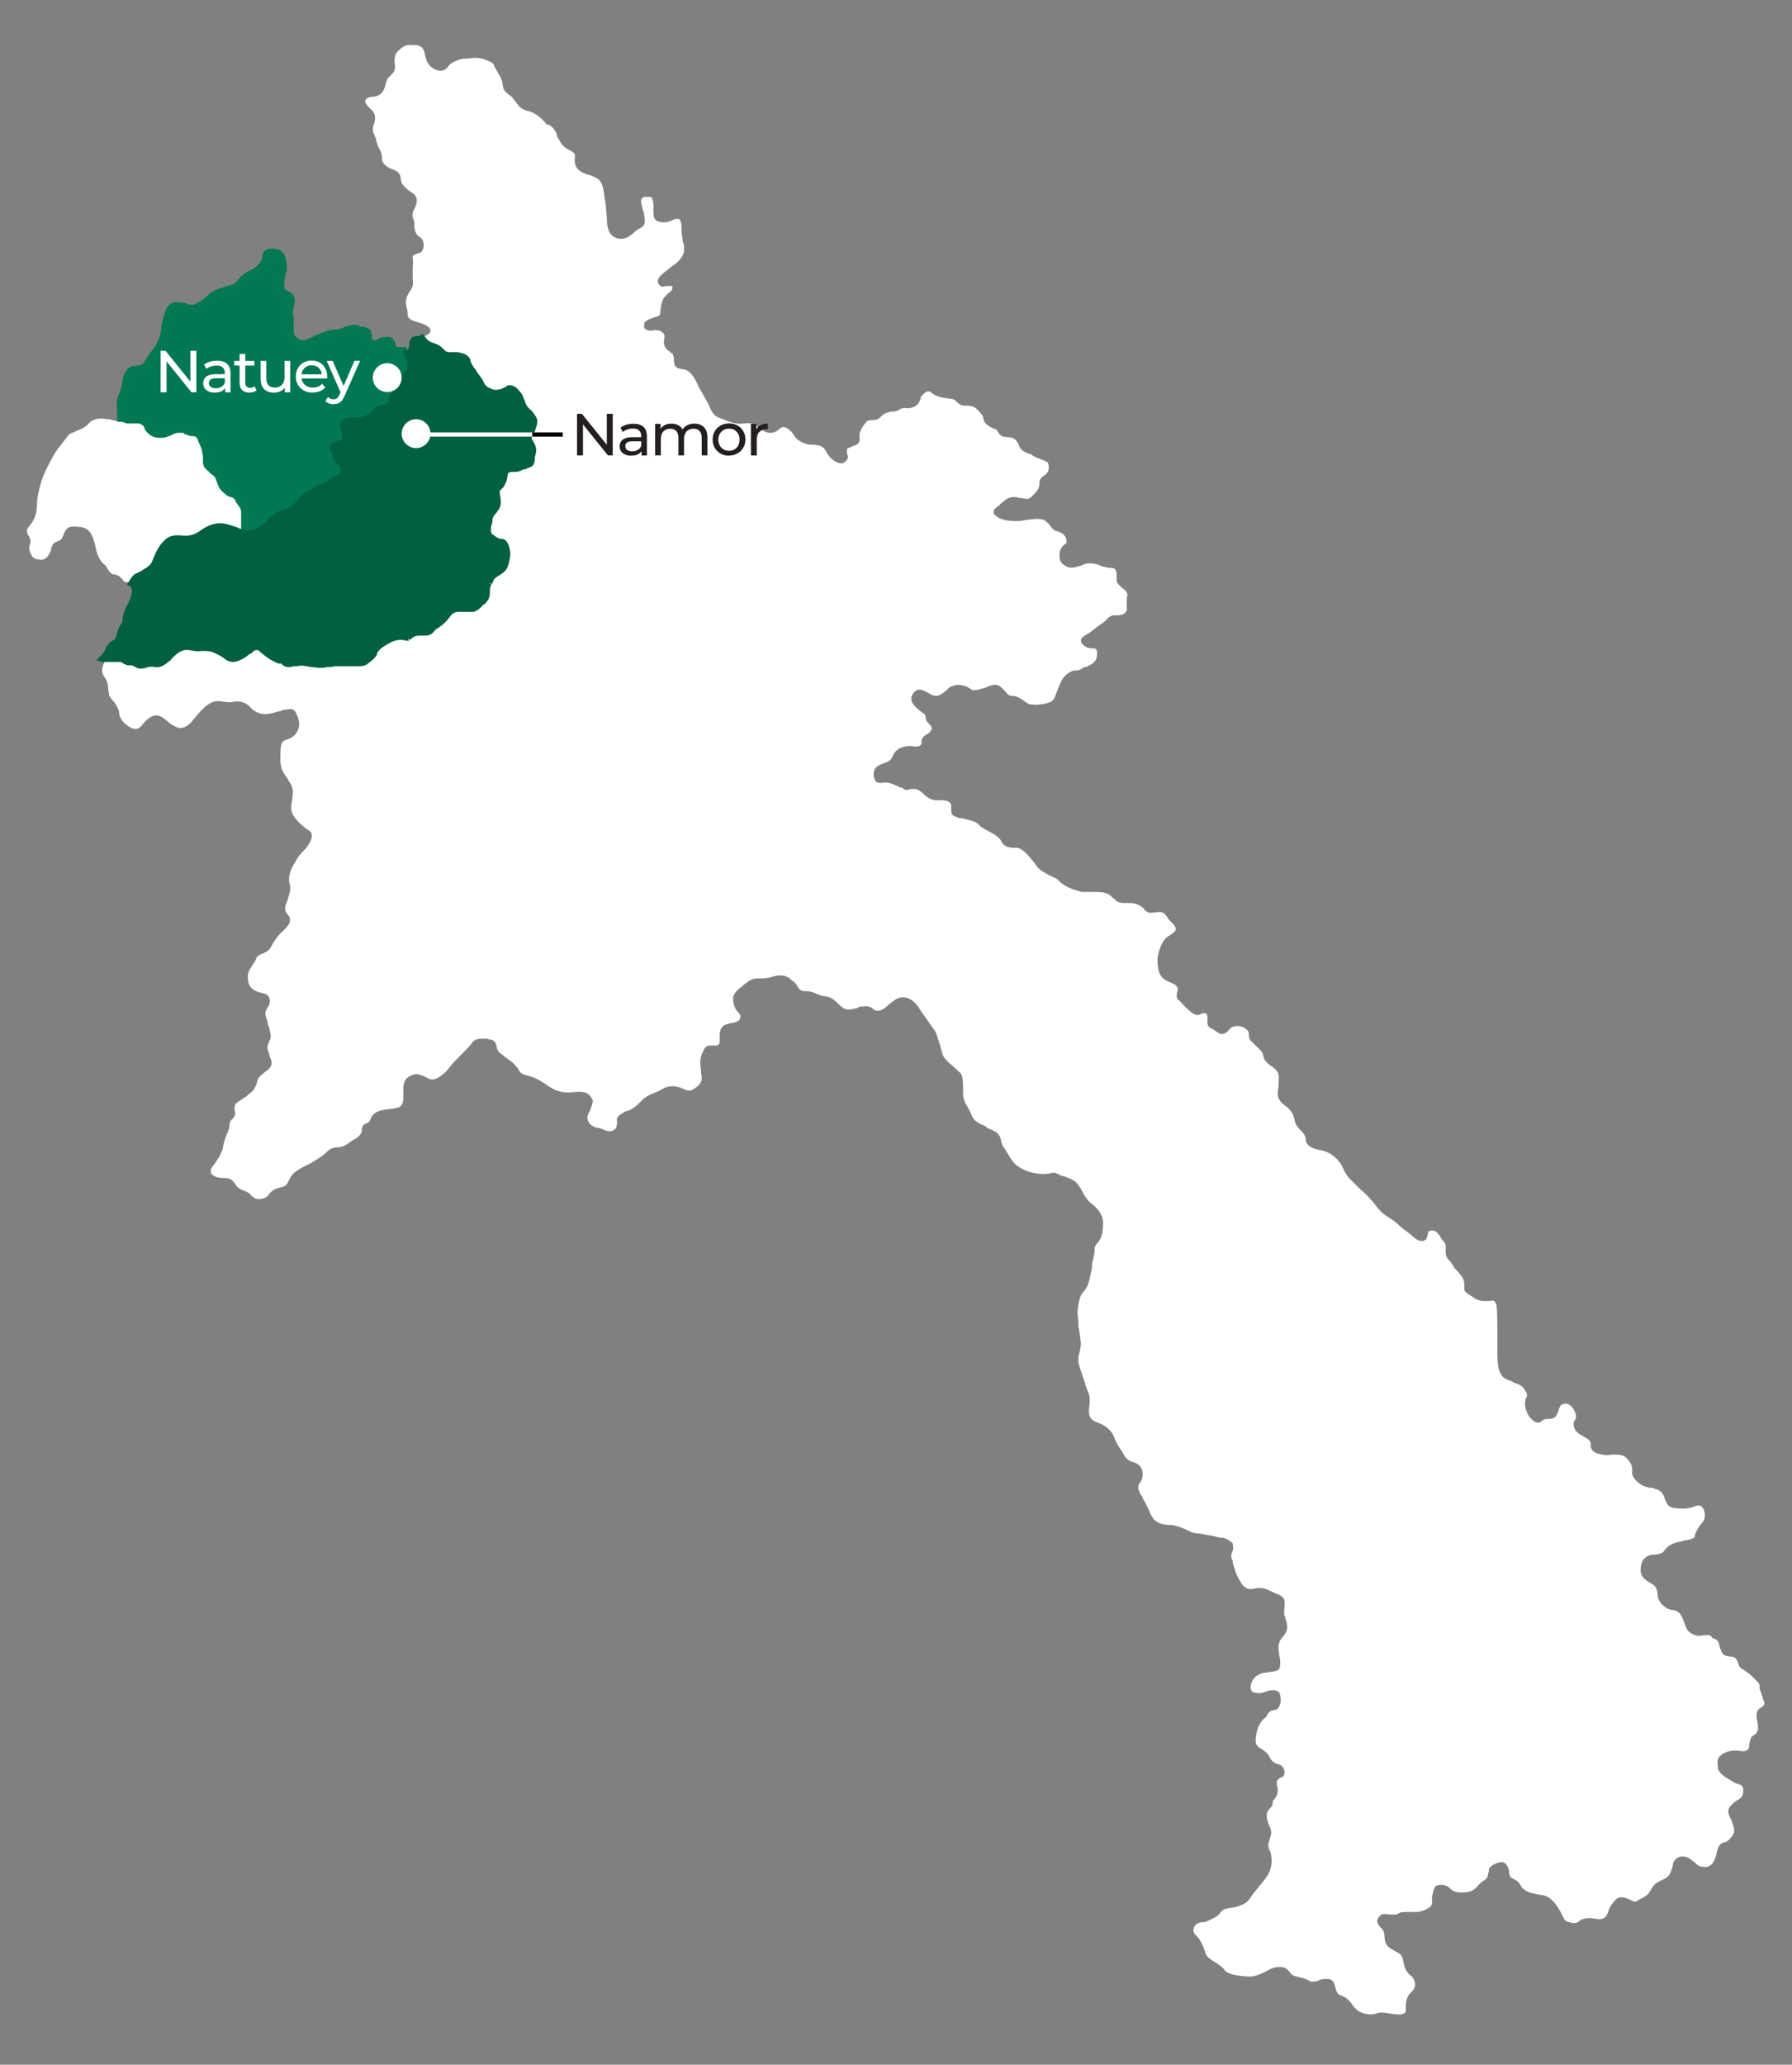 <?xml version="1.0" encoding="UTF-8"?><svg id="Layer_1" xmlns="http://www.w3.org/2000/svg" viewBox="0 0 211.3 243.3"><rect x="0" y="0" width="211.3" height="243.3" fill="#808080" stroke="none"/><path d="M208.06,200.7c0,.2-.2.4-.4.5-.3.2-.7.5-.5,1.4.3,1.2.1,1.6-.4,1.9-.4.2-.4.7-.5,1,0,.2,0,.4-.1.6-.3.3-.6.3-1.2.2-.7-.1-1.3.1-1.7.3s-.9.6-.7,1.5v.3c.2.6.7.9,1.2,1.2.2.1.3.2.5.3.2.2.4.2.6.3.4.1.7.2.7.8,0,.7-.3.9-.8,1.2-.2.1-.3.2-.5.4-.7.6-.5,1.1-.2,1.7,0,.1.2.3.2.5.3.8.4,1.2-.3,1.9-.3.3-.5.4-.7.4-.3.1-.6.3-.8,1-.2,1.3-.7,1.9-1.4,1.9s-.9-.2-1.3-.6c-.1,0-.2-.2-.4-.3-.4-.3-.8-.4-1.3-.3-.4.1-.7.5-.8.8v.2c-.2.6-.3,1.3-1,1.6h0c-.8.4-1.2.5-1.6,1.3-.3.6-.7.8-1.3,1.1,0,0-.2.1-.3.2-.3.2-.6,0-1-.2-.5-.2-1-.4-1.5,0h0q-.7.7-.9,1.4c-.2.7-.6,1.1-1.5.9-1.1-.2-1.7,0-2.1.4-.2.1-.6.2-1,0-.3,0-.6-.2-.8-.7-.7-1.5-1.5-2.4-2.5-2.5-1.3-.2-2.1-.4-2.5-1.2-.2-.4-.6-.6-.8-.7-.3-.1-.4-.2-.5-.6,0-.5-.2-1.1-.6-1.3-.2-.1-.4-.1-.7,0-.4.1-.8.3-1,.6l-.1.2c0,.1,0,.3-.1.5,0,.4-.2.6-.5.8-.2.1-.4.3-.6.5h0c-.6.7-.9.9-2.1.9-.7,0-1-.2-1.3-.5-.2-.2-.4-.3-.8-.4-.3,0-.6,0-.8.1-.3.2-.4.8-.5,1.3v.5c0,.5,0,.6-.7,1q-.7.3-1.1.3h-.7c-1,0-1.2,0-1.5.2,0,0-.1,0-.2.1h-.7c-.4,0-.9-.2-1.2.1-.6.6-.4,1,.2,1.6.2.2.3.6.3.9,0,.5.1,1,.7,1.4.3.2.5.3.7.4.5.3.7.4.8,1.1.2,1,.4,1.3,1,1.8.3.3.4.7.4,1s-.2.6-.4.8c-.6.5-.7,1.2-.7,1.7v.5c0,.4-.4.6-1.7.4-1.1-.2-1.4-.2-1.9,0s-1.8,0-2.3-.6l-.2-.2c-.4-.6-.8-1.1-1.6-1.4-.4-.1-.5-.5-.6-.9s-.2-.9-.8-1h-.3c-.3,0-.6,0-.9.2-.4.1-.8.2-1.1,0s-.7-.3-1.1-.4c-.5-.1-.9-.2-1.1-.5-.2-.3-.5-.6-.9-.7-.3,0-.9-.1-1.6.3-1.1.6-1.9.9-2.6.8-1.9-.1-2.5-.5-2.7-.8s-.7-.6-1.1-.9c-.5-.3-1-.6-1.1-1-.2-.7-.6-1.7-1.2-2.2-.2-.2-.3-.5-.2-.7,0-.4.4-.7.9-.8h.4c.9-.4,1.5-.6,1.9-1.2.3-.4.7-.4,1.2-.5.3,0,.6-.1.9-.2.9-.3,1.1-.6,1.4-1,0,0,.1-.2.2-.3h0c.5-.7,1.7-2,1.9-2.5.3-.5.5-1.4.3-2.3,0-.2-.1-.4-.2-.5-.1-.4-.2-.6,0-1v-.2c.2-.5.4-.9,0-1.7s-.4-1.6,0-1.9c.3-.3.4-.5.4-.7s0-.3.2-.5c.4-.4.5-1,.3-1.7,0-.1-.2-.6.6-.9.2,0,.3-.3.3-.6,0-.4-.3-.8-.7-.9-.7-.2-.9-.5-1.2-1.1-.2-.3-.5-.5-.8-.7-.4-.2-.7-.5-.7-.9,0-.8.2-1.9.9-2.6.3-.2.4-.4.5-.6.2-.3.3-.4.8-.5.3,0,.5-.2.6-.5.3-.5.1-1.3,0-1.5,0-.1-.2-.2-.4-.3-.4-.1-.9,0-1.4.2-.4.2-1,.1-1.3,0-.2-.1-.3-.3-.3-.6s.2-1.4,1.6-1.7c.2,0,.5,0,.7-.1.2,0,.5,0,.6-.1.1,0,.2,0,.3-.1.2-.1.3-.4.3-.8,0-.2,0-.5-.1-.8-.1-.8-.3-1.5.3-2.2.8-.9.7-1.4.4-2.3,0,0,0-.2-.1-.3-.1-.4,0-.7,0-1.1,0-.5.2-1-.7-1.4-.3-.1-.5-.2-.7-.3-.8-.4-1.3-.6-2.2-.4-.8.2-1.3-.2-1.7-1-.4-.6-.6-1.4-.8-2v-.3c-.3-.5-.2-.7,0-1.2h0c.1-.3,0-.6,0-.8h0s0-.1-.2-.2c-.2-.2-.6-.4-.9-.5h-.4c-.7-.2-1.3-.3-2.5-.5-.7,0-1.2-.3-1.6-.5-.5-.2-.9-.4-1.6-.5-1.4,0-2.1-.4-2.5-1.3-.2-.6-.4-.8-.5-1.1-.1-.2-.2-.4-.4-.7,0-.1-.1-.3-.2-.4-.3-.5-.5-1-.2-1.4.5-.6.5-1.6,0-2.1-.2-.2-.4-.3-.7-.4-.4-.1-.8-.3-1.1-.8-.2-.3-.3-.6-.5-.8-.3-.5-.6-1-.7-1.4-.3-.7-.9-1.3-2-1.7-.9-.3-1.1-.9-.9-2,.1-.8,0-1.3-.3-1.9,0-.2-.2-.4-.2-.6s-.2-.6-.3-.9c-.2-.7-.6-1.6-.5-2.1,0-.2,0-.4.1-.6.1-.5.3-1.2.1-1.8,0-.2,0-.5-.1-.7,0-.2,0-.4-.1-.6v-.3h0c0-.5-.1-1-.1-1.4v-.3c.1-.7.2-1.7.7-2.2.6-.6.7-1.4,1-2.8v-.5c.2-.6.2-1,.3-1.3,0-.6,0-.8.4-1.2.6-.7.6-1.7.6-2.4,0-.8-.6-1.6-1.4-2.2-.4-.3-.8-.9-1.1-1.5-.2-.4-.5-.8-.7-1-.3-.3-.9-.5-1.4-.7-.3,0-.6-.2-.8-.3-.4-.2-.6-.1-1,0-.3,0-.6.1-1.2,0-1.2-.1-2.1-.6-2.6-1-.4-.3-.7-.8-1-1.3-.2-.3-.3-.5-.5-.8-.2-.2-.2-.4-.3-.7-.1-.5-.2-1-1.2-1.4-.3-.1-.5-.2-.7-.4-.9-.4-1.3-.6-1.6-1.3-.1-.3-.3-.7-.5-1-.3-.5-.5-1-.5-1.4v-.5c0-.7,0-1.5-.2-1.9-.1-.2-.4-.4-.7-.7s-.6-.5-.9-.8l-.2-.2h0c-.2-.2-.3-.4-.4-.6-.1-.3-.2-.7-.3-1.1-.2-.5-.3-1.1-.6-1.7-.5-.7-1.2-1.7-1.7-2.4l-.3-.5c-.6-.8-1.6-1.5-2.7-.8-.4.3-.7.5-.9.7-.3.3-.6.5-1,.6-.3,0-.5,0-.7-.2s-.6-.4-1.1-.3c-.3,0-.6,0-.8.2-.6.1-1.1.3-1.6,0-.3-.2-.5-.4-.7-.6-.4-.4-.8-.7-1.4-.8-.5,0-.8-.2-1.1-.3-.4-.2-.7-.3-1.3-.3h0c-.6,0-.8-.3-1-.7-.1-.2-.3-.4-.5-.5,0,0-.2-.1-.2-.2-.4-.3-.9-.7-2.2-.3-.6.2-1.1.2-1.5.2-.5,0-.9,0-1.4.4l-.4.3c-.6.5-1,.8-1.2,1.2-.3.5,0,1.7.5,2.1.2.2.3.4.2.7,0,.2-.3.4-.7.5-1.1.2-1.6.3-1.7,1.4v.5c0,.6,0,.7-.4.8h-.8s-.2,0-.3.1c-.1,0-.3.2-.4.5-.5.8-.4,1.6-.3,2.3v.3c.1.6.2,1-.3,1.5-.7.6-1,.8-1.8.4-.9-.4-1.7-.4-2.4,0-.2.1-.5.3-.8.4-.5.2-1.1.4-1.6.9l-.2.2c-.5.5-.7.7-1.5,1.1h-.2c-.8.5-1.2.6-1.1,1.3,0,.6-.1.9-.7,1.1-.3,0-.5,0-.7-.1s-.4-.2-.8-.3c-.4,0-.9-.3-1.1-.6-.1-.1-.2-.4-.2-.6s.1-.5.3-.8c.2-.6.5-1.2.2-1.5h0c-.3-.5-.7-.9-2.2-.7s-2.5-.4-3.3-1c-.9-.6-1.4-.8-2.2-1-.7-.2-.7-.3-1-.8,0,0-.1-.2-.2-.2-.2-.4-.7-.7-1.1-1-.3-.2-.6-.5-.9-.7-.2-.2-.3-.5-.3-.7-.1-.4-.2-.7-.7-.8-.1,0-.3,0-.4-.1h-.5c-.5,0-1,0-1.3.5-.3.4-.8.9-1.3,1.4s-1,1-1.3,1.4c-.5.7-1.4,1.5-2.1,1.5h0c-.2,0-.5-.1-.8-.3-.5-.2-1-.5-1.6-.2-.8.3-.9.8-1,1.3v1.1c0,.6,0,1.2-.6,1.4-.4.1-.8.2-1.2.2-.7.1-1.3.2-1.7.6-.2.2-.3.4-.4.6,0,.2-.2.4-.5.5-.4.1-.4.4-.5.6h0v.2c0,.3-.2.6-.6.9-.3.2-.6.3-.8.5-.6.4-.9.6-1.5.6s-1,.3-1.4.7c-.2.2-.5.4-.8.6-.5.3-.9.6-1.4.8-.4.2-.8.4-1.2.7-.5.3-.7.7-.9,1.1-.2.4-.3.7-.9.8-.9.2-1.2.5-1.5.9,0,0-.1.2-.2.2-.2.2-.6.3-1,.3-.3,0-.6-.2-.8-.4-.2-.3-.6-.5-.9-.6s-.7-.3-.9-.6h0c-.5-.7-.6-.9-1.7-.9-.6,0-1.2-.3-1.3-.6,0-.2,0-.4.1-.6.7-.9,1.1-1.6,1.3-2.2.1-.7.3-1.4.6-2,.1-.3.2-.5.2-.7,0-.3,0-.6.4-.9.3-.3.3-.7.2-1,0-.3,0-.5.1-.7.3-.3.7-.5,1.1-.8.2-.1.3-.2.5-.4.6-.4.8-.8,1-1.6.1-.4.6-.7.9-1,.2-.1.4-.3.5-.4.4-.4.3-.9,0-1.5v-.2c-.3-.7-.3-.9,0-1.5.3-.5.1-1,0-1.5,0-.2-.2-.4-.2-.6v-.2c-.3-.7-.4-1.1,0-1.7.3-.4.3-.8.2-1.1-.1-.3-.4-.5-.9-.6-1-.2-1.5-.7-1.6-1.4-.1-.8,0-1.1.4-1.7.2-.3.4-.6.5-.8,0-.2.2-.4.3-.5,0,0,.2-.1.4-.2.3-.1.8-.3,1.1-.8,0-.1.2-.3.2-.4.3-.5.6-.9.9-1.2h0c.5-.5,1.3-1.1,1.1-1.8,0-.2-.2-.4-.3-.5-.2-.3-.3-.5-.2-.9,0-.2.1-.4.2-.6.2-.7.5-1.4.3-2-.2-.7,0-1.5.4-2.2.1-.2.2-.3.3-.5.2-.4.4-.7.8-1.1.4-.4,1.1-1.2,1.1-1.9,0-.2,0-.4-.3-.6,0,0-.2-.2-.3-.2-.5-.4-1.1-.9-1.5-1.5s-.4-1.2-.2-1.9v-.3c.2-1,0-1.4-.5-2.1,0-.2-.2-.3-.3-.5-.3-.4-.5-.8-.6-1.6,0-1.1,0-2,.2-2.3.1-.2.4-.3.7-.4s.6-.3.8-.5c.4-.4.7-1.2.4-1.9,0-.1,0-.2-.1-.3-.2-.5-.3-1-1.2-.8-.4,0-.6.1-.8.2-.3,0-.6.2-1.3.3-1.2.2-1.9-.4-2.2-.7h0c-.3-.4-1-.9-2.1-.7-.5.1-.7,0-1,0s-.6-.2-1.3,0c-.9.3-1.6,1.2-2.2,1.9-.2.2-.3.4-.4.5-.7.7-1.3.9-2.1.4-.2-.1-.5-.3-.7-.5-.6-.5-1.1-.9-1.8-.6-.5.2-.7.5-1,.8-.2.2-.3.4-.6.6-.7.4-1.6-.5-1.9-.8-.2-.3-.3-.5-.4-.8,0-.2,0-.5-.2-.8-.2-.4-.4-.7-.6-.9-.2-.2-.3-.4-.4-.6,0-.2-.1-.5-.1-.7,0-.5-.1-1-.5-1.5-.4-.6-.2-1.4.3-2,0,0,.1-.2.2-.2h0c.3-.3.5-.7.7-1,.2-.4.3-.6.7-.8.5-.2.6-.6.7-1,0-.3.2-.6.4-.9.3-.5.3-.7.3-1.1,0-.3,0-.7.4-1.3.7-1.2.8-2,.5-2.5,0-.1-.2-.2-.3-.3h-1.2c-.2,0-.3,0-.5-.3-.2-.2-.4-.5-.9-.6-.5,0-.7-.4-.9-.7-.1-.2-.2-.4-.4-.5-.4-.4-.8-.9-1-2.1-.3-1.2-.6-2.2-1.8-2.3h0c-1.1-.1-1.6-.2-2,1-.2.5-.4.6-.7.7-.3.1-.6.3-.7.8s-.4,1-.7,1.2c-.3.2-.6.2-.9.1-.4,0-.7-.3-.8-.6-.2-.3-.3-.8-.1-1.2.1-.4,0-.7-.2-1s-.3-.6,0-1c.8-.9,1-1.7,1-2.7s.5-2.7.7-3.2,1.3-2.9,2-3.6c.3-.4.5-.7.7-.9.2-.3.3-.5.7-.7.2,0,.3-.1.5-.2.5-.2,1.1-.4,1.5-.9s1.2-.7,2.2-.5h.2c.8.2,1.5.4,1.8.1h0l.1-.2v-.7c0-.6-.1-1.1.1-1.7.3-.7.4-1.1.5-1.8h0c.1-.7.4-1.3,1.1-1.4.8,0,1.3-.3,1.8-1.3.2-.4.3-.5.5-.7.1-.1.3-.3.6-.9.4-.7.5-1.4.6-2,0-.3.1-.7.2-1.1.3-1.1.5-1.5,1.1-1.5.3,0,.6,0,.9.1.4.1.8.2,1.2.1.6-.1,1.6-.9,2.2-1.5.4-.4,1.4-.6,2.1-.8h0c.6-.2.8-.5,1.2-.9l.5-.5c.3-.3.6-.4.8-.5.3-.1.6-.3.9-.6.6-.7.8-1,.8-1.5,0,0,0-.2.2-.3.2-.1.7-.2,1.1,0,.6.3.7,1.3.6,1.9,0,.3-.1.5-.2.7,0,.3-.2.5-.1.8v.3c0,.3-.1.5.3.9.2.1.3.2.5.3.4.2.6.3.4.9-.2,1-.3,1.2-.1,1.7v.4c0,.1-.1.3,0,.7v.5c0,.4,0,.6.5,1.1.7.7,1,.7,2.2,0,1.1-.6,1.9-.9,2.8-.9h0c.4,0,.8-.1,1.1-.3.4-.2.7-.3,1.3-.1.3,0,.5.1.7.2.5,0,.6.1.6.6,0,.4.1.7.4.9.3.2.7.2,1.1,0,.4-.2.7-.2,1,0,.1,0,.3.2.3.4.1.7.5.8,1.4.7h.3c.6-.2.7-.9.7-1.3s.2-.4.6-.5h.2c.1,0,.3,0,.5-.2,0,0,.2,0,.2-.1.2-.1.3-.3.3-.4,0-.3-.2-.5-.6-.7-.4-.2-.8-.3-1.1-.4-.6-.2-.9-.3-1-.8,0-.3,0-.6-.1-.8-.1-.5-.2-.9.1-1.5.1-.2.2-.4.3-.5.3-.5.4-.7.3-1.5v-1.1c0-.4.1-.8,0-1.2v-.3c.1-.2.5-.3.8-.4.2,0,.4-.3.5-.7,0-.4,0-.9-.5-1.2-.5-.3-.6-.9-.6-1.4h0c0-.3,0-.5-.1-.6-.1-.3-.2-.6,0-1.1.4-.7.7-1.6-.2-2.1-.9-.6-1.3-1.1-1.3-1.6,0-.7-.5-1-1.1-1.2-.3-.1-1.2-.6-1.1-1.2,0-.4-.1-.8-.4-1.3-.1-.2-.2-.5-.3-.8v-.2c-.4-.9-.5-1-.3-1.7.3-.8.2-1.4-.3-1.8-.5-.5-.9-.9-.6-1.2.2-.2.5-.3.8-.3.4,0,.8-.2,1-.4.3-.3.4-.7.5-1,0-.2.1-.4.2-.6,0-.2.2-.3.4-.5.3-.3.6-.6.5-1.2-.1-.7,0-1.4.4-1.7.4-.4.9-.8,1.6-.7h.1c.7,0,1.2.1,1.4.9.2,1,.4,1.5,1.1,1.9.7.4,1.3.3,1.7-.3.3-.4.9-.7,1.8-.9h.4c.5,0,.9-.2,1.7,0,.2,0,.4.1.6.2.5.2.7.2.9.6,0,.2.3.5.4.8.3.4.5.9.6,1.3h0c0,.8.4,1.1.8,1.4.2.1.4.3.5.5.2.2.3.4.4.5.3.4.5.7,1.4.9,1,.3,1.6,1,1.9,1.3h0c.1.2.2.3.4.3.3.1.6.3,1,1.1v.2c.6,1.1.7,1.3,1.7,1.8.5.3.5.5.4.9,0,.3,0,.6.2,1,.4.6.9.7,1.4.9.2,0,.4.1.6.2.7.3,1.1.5,1.3,2.3.1.7.2,1.1.2,1.4,0,.5.1.8.1,1.3,0,1.1.3,1.8.8,2.1.6.3,1.3.5,2.4-.5.3-.3.5-.4.7-.5.5-.3.7-.5.5-1.5,0-.3-.1-.5-.2-.8-.2-.9-.3-1.2.2-1.4h.8c.2.2.3.6.3,1.2-.1,1.5.2,1.7,1.1,1.8.5,0,.8-.1,1-.2.1,0,.2-.1.4-.2h.5c.2.1.3.5.3.9,0,.6,0,.9.1,1.2,0,.2,0,.5.2,1v.4q.1.8-.9,1.7c-.3.2-.6.4-.8.6-.9.7-1.4,1.1-1.4,1.5,0,.2.1.4.3.6.2.1.4.1.7,0h.7s.1.2,0,.3c0,.2-.2.4-.4.5-.1.1-.3.3-.5.5-.4.5-.5,1.5-.5,1.9q0,.3-.4.4c-.1,0-.3.1-.6.2-.6.2-.8.4-.9.6v.5c.1.2.5.5,1.2.3.2,0,.7,0,1,.3.1.1.2.3.2.4h0c-.1.7-.2,1.1.3,1.6.1.1.3.2.4.3l.1.1s.2.1.2.2.1.2.1.4h0c0,.7,0,1.2,1,1.3.7,0,1.3.7,1.8,1.8.2.5.5.9.7,1.3.2.4.5.8.7,1.3.4,1,.7,1.2,1.6,1.5.9.4,1.6.6,2.5.5.7-.1,1.1,0,1.6.4,0,0,.1,0,.2.2,0,0,.1,0,.2.1.7.5,1.3.5,1.8.2.1,0,.2-.2.3-.2.3-.3.5-.4,1-.1.3.2.5.4.7.7s.4.6.8.8c.5.3.7.3,1.1.4h.5c.8.1,1.1.2,1.4.7.3.6.6.9,1,1.2.3.2.6.3.9.3.2,0,.4-.2.6-.4.2-.3.1-.6,0-.8,0-.3,0-.5.1-.6.2,0,.3-.1.5-.2.4-.1,1-.3.9-1-.2-.7.6-1.7.9-2,.1,0,.3-.1.5-.1.4,0,.8,0,1.2-.5.3-.3.7-.4,1.1-.5.3,0,.7,0,1.1-.3.4-.2.6-.1.8-.1s.5,0,.9-.2c.5-.3.6-.7.7-.9,0-.2,0-.3.1-.3h0c.4-.5.8-.8,1.2-.4.6.5,1.5.6,2.3.7.3,0,.5.2.7.4.1.1.3.2.4.3.2.1.4.1.7.1s.7,0,1.1.3c.1.1.2.2.3.3.4.4.5.5.6.9,0,.7,1.1,1.2,1.5,1.3,0,0,.2.1.2.3.2.3.4.6,1.1.6.9,0,1.2.5,1.4,1,.2.6.6.7,1.2,1h.2c.2.2.4.3.6.4.5.2.9.3,1.2.5.2,0,.3.3.3.6s0,.5-.2.7c0,.1-.2.2-.3.3-.3.2-.6.4-.6,1s-.3.9-.9,1.5c-.4.4-.6.3-1.1.2-.2,0-.4,0-.6-.1-1-.2-1.5.4-1.9.7,0,0-.2.2-.3.3-.3.2-.6.4-.6.7,0,.2,0,.3.2.4.6.7,2.1.7,2.5.7s.5,0,.9-.1c.8-.1,1.8-.3,2.4,0,.4.3.6.5.7.7.2.2.3.5.8.6.7.2,1.1.6,1.1,1.2,0,.2-.1.3-.3.4-.2.2-.4.4-.5.8-.1.9,0,1.3.7,1.7.5.3,1,.2,1.6,0,.2,0,.3-.1.5-.2.9-.3,1.7,0,2.1.2.2.1.5.1.8.2.6,0,.9,0,1,.6v.6c0,.5,0,.6.7,1.2.7.5.6.8.5,1.2v.9c0,.4.1.6-.3.9-.3.2-.6.2-.9.2-.4,0-.7,0-1.1.4-.3.4-.7.6-1.1.9-.3.2-.5.4-.8.6-.2.2-.4.3-.6.4-.3.2-.6.4-.6.6s0,.4.3.6c.3.3.7.4,1,.4.4,0,.6,0,.6.6,0,1-.5,1.2-1.3,1.6h-.2c-.4.3-.7.4-.9.4-.3,0-.6,0-1.1.4-.6.4-.9,1.2-1.2,2-.2.5-.3.9-.5,1.1-.5.5-2,.6-2.6.5-.3,0-.5-.2-.8-.4-.4-.3-.9-.6-1.4-.6s-.6-.3-.9-.6c-.3-.3-.6-.7-1.1-.7-.3,0-.7.1-1.1.3-.7.2-1.4.5-1.8.2-.6-.5-1.7-.7-2.5-.2,0,0-.2.1-.2.2s0,0,0,0c-.7.6-1.2,1-1.8.7-.1,0-.3-.1-.4-.2-.6-.3-1.2-.7-1.7-.2-.2.2-.4.5-.4.8,0,.4.2.7.6,1.1.2.2.5.4.6.5.3.2.5.3.5.7,0,.3.2.5.4.7.3.3.4.5.2.8-.2.3-.4.4-.6.5-.3.2-.5.4-.5.8,0,.2,0,.3-.1.4-.2.2-.6.2-1.2.1-1,0-1.8.4-2.1,1.2-.2.6-.7.7-1.2.9-.1,0-.3.1-.4.2-.8.3-.7,1.3-.5,1.7.2.4.5.4,1.2.3.6,0,1.2.3,1.8.6h.2c.4.4.7.3.9.2.2,0,.4-.1.8,0,.3.1.6.3.9.6.3.3.7.6,1.3.7h.7c.6,0,1,.1,1.2.5v.6c0,.3,0,.6.4.8.1,0,.3.1.5.2h0c.2,0,.5,0,.7.1.8.2,1.3.3,1.7.7.2.3.7.5,1.2.8.6.3,1.2.7,1.4,1.1.3.7.9.8,1.7.8h.1c.7,0,1.5,1,2.2,1.9l.2.3c.5.6,1.1.8,1.6,1.1.4.2.8.3,1,.6.6.6,1.5,1,2.7,1.3h1.3c.7,0,1.4,0,1.9.3.3.2.4.4.6.5.3.3.5.5,1.2.5,1,0,1.5,0,2.1.5.1,0,.2.2.3.3.4.4.5.4,1.3.3s1,0,1.4.6c.1.2.3.4.5.6.4.4.6.7.4,1-.2.2-.4.4-.6.5-.4.2-.7.5-1,1.1-.4.9-.6,1.8-.4,2.8.2,1,.6,1.3,1.3,1.6.8.3,1.1.6,1,1-.1.5-.2.7,0,1,0,0,0,.1.2.2,0,0,.1.1.2.2.5.6.7.7,1.1,1.1.4.3.8.6,1.4.2h.4c.1,0,.3.3.2.8,0,.7.1.8.5,1,.1,0,.3.2.5.3.4.3.6.4.9.3.3,0,.5-.3.7-.5.1-.2.4-.3.7-.4.4,0,.8,0,1.2.3s.4.5.4.7,0,.6.4.9l.5.5c.4.4.7.6.8,1.1.1.6.4.8.9,1.2,0,0,.2.1.3.2.6.5.7.8.6,1.7v.5c-.1.7-.2,1.1.1,1.6.2.3.4.5.7.7.4.3.8.7,1,1.3.2,1,.3,1,.8,1.6l.2.2c.3.3.4.6.4.8,0,.3.1.6.5.9.3.2.7.3,1.1.4.6.1,1.3.3,2,1,.6.6.8,1.1.9,1.4.2.3.3.6.7,1l1.1,1.1c.7.6,1.5,1.4,2,2.1.6.8,1.2,1.2,1.7,1.5.3.2.5.3.7.5.3.3.6.5.8.7.3.2.5.4.8.6.6.6,1.3,1.1,1.8.7.2-.1.2-.4.3-.6,0-.3,0-.5.5-.5h0c.5,0,.6.3.9.6.1.2.2.4.4.6.4.4.3.8.3,1.1v.3c0,.4.2.7.5,1,0,0,.2.2.2.3.1.1.2.2.2.3.1.2.2.3.6.7.5.6.7.9.7,1.5v.2h0v.3c0,.3.3.5.8.8h0c.7.5,1,.6,1.6.6h.4c.3,0,.5-.1.7,0,.1,0,.2.2.3.5.1.7.1,2.3.1,3.4v1.8c0,.9,0,2.1.3,2.7.3.7.7.8,1.2,1h.1s.2.1.3.2c.5.2,1.1.3,1.4,1,.3.4.2.7,0,1,0,.2-.1.5,0,.8v.2c.2.5.2.7.6,1.2.4.4.8.8,1.4.3.2-.2.4-.2.7-.2.2,0,.4,0,.6-.1.3-.1.4-.4.6-.8,0-.2.1-.4.2-.6.1-.2.4-.3.7-.3s.7.3.9.7c.4.7.3,1,.1,1.3,0,0-.1.2-.1.3,0,.4,0,.8.7,1.3.2.1.4.2.5.3.4.2.7.4.8.7v.3c0,.4.2.8.9,1,.8.2.9.2,1.7.1.8,0,1.4,0,1.8.6.4.5.4.6.5,1v.3h0v.4c0,.2.2.4.3.6l.2.2h0c.1.1.3.3.5.4.4.3.7.3,1,.4.2,0,.5,0,.8.2h.2c.5.4.6.4.8,1h0c.3.7.4,1.1,1.2,1.2.8.1,1.4.1,2.1-.1.7-.3,1-.3,1.3.2.3.6.2,1.3-.2,1.7s-.6.9-.8,1.3v.2c-.1.3-.3.3-1,.5-.2,0-.3,0-.5.1-1.1.2-1.7.5-2.1,1.1-.3.4-.6.4-1.1.5h-.4c-.8.2-1.2.6-1.3,1.5-.1.8.2,1.3,1.1,1.8.8.4.8.8.9,1.3v.2c0,.6.7,1.5,1.6,1.7h.2c.7.2.8.3,1.2,1.1,0,.2.2.4.2.6.2.5.3.8.8,1.1.6.3.9.3,1.3.2h.2c.6-.1.7,0,.9.2,0,.1.2.2.3.2.2.1.5.2.6.9.3,1,.5,1.1,1.2,1.2h0c.6,0,.8.2,1,.8.1.5.4.6.7.8.2.2.5.3.8.6l.5.5c.4.4.6.5.5,1l.6,1.8Z" fill="#fff"/><path d="M47.83,42.3c0-.3-.2-.6-.3-.9h-.4c-.6,0-.9-.2-1-.8,0-.2-.2-.3-.3-.4h-.4c-.2,0-.4,0-.6.2-.2.1-.4.2-.6.2s-.3,0-.5-.1c-.3-.2-.4-.5-.4-.9,0-.5-.1-.5-.6-.6-.2,0-.5,0-.7-.2h-.4c-.3,0-.5.1-.8.2-.3.1-.7.3-1.1.3h0c-.9,0-1.7.4-2.8.9-.6.3-.9.4-1.3.4s-.6-.2-1-.5c-.5-.5-.5-.7-.5-1.1v-1.6c-.2-.5-.1-.7.1-1.7.1-.6,0-.7-.4-.9-.2,0-.3-.2-.5-.3-.4-.3-.3-.6-.3-.9v-.3c0-.3,0-.5.1-.8,0-.2.1-.5.2-.7,0-.6,0-1.6-.6-1.9-.2,0-.4-.1-.6-.1s-.4,0-.5.1c-.1,0-.2.2-.2.3,0,.5-.1.8-.8,1.5-.3.3-.6.5-.9.6s-.5.3-.8.5c-.2.2-.4.4-.5.5-.3.4-.6.7-1.2.8h0c-.7.2-1.7.5-2.1.8-.6.6-1.5,1.3-2.2,1.5h-.3c-.3,0-.6,0-.9-.2-.3,0-.6-.1-.8-.1s0,0-.1,0c-.6,0-.8.4-1.1,1.5-.1.4-.2.7-.2,1.1-.1.6-.2,1.3-.6,2-.3.6-.5.7-.6.9-.1.1-.2.2-.5.7-.5.9-.9,1.3-1.8,1.3-.7,0-1,.7-1.1,1.3h0c-.1.8-.2,1.2-.5,1.9-.2.6-.2,1.1-.1,1.7v.7c.2,0,.4.1.7.2h1.2c.2,0,.4,0,.7.2.4.2.5.5.6.7,0,.2.2.3.4.5.2.2.6.3.9.3s.6,0,.9-.2c.1,0,.2,0,.3-.1.4-.2.7-.3,1.1-.3h.3c.3,0,.5.1.6.2.2,0,.3.2.7.2.7,0,.9.4,1.1.8,0,0,0,.2.1.3.2.4.3.7.4,1.1,0,.1,0,.3.1.5v.7c0,.3,0,.5.4.8.1,0,.2.2.3.3.6.4.7.6.9,1.2.2.6.3.8.8,1.2.2.2.4.3.6.3.3.1.6.3.8.7,0,.2.2.3.3.5.2.3.4.5.4,1.1v2.5h.7c.9,0,1.8-.8,2-1l.3-.3c.4-.4.9-1,2-1.3.7-.2,1.2-.7,1.6-1.2.2-.3.5-.5.7-.7.6-.4,1.4-.9,2-1.1.3-.1.6-.3.8-.5s.4-.3.7-.4c.3-.1.6-.4.7-.6v-.4c0-.2-.2-.3-.4-.5s-.5-.5-.5-.9c0-.2-.1-.4-.3-.5-.2-.2-.4-.5-.1-.8.2-.2.4-.3.7-.4.3,0,.5-.2.6-.4.2-.3,0-.7,0-1.2v-.2c-.2-.5.2-.9,1-1.1h.9c.3,0,.7,0,1.1-.3.4-.2.6-.5.7-.7.1-.2.3-.4.6-.5.2,0,.4,0,.5-.1.3,0,.5,0,.6-.4,0-.1,0-.3.1-.4.2-.5.4-1.1.6-1.4,0-.1.2-.3.2-.4.2-.3.4-.7.7-1,.4-.4.7-.8.5-1.6l-.1-.3Z" fill="#007853" stroke="#037853" stroke-miterlimit="10"/><path d="M62.86,51.2h0s.1-.2.2-.3c0,0,0-.2.1-.3,0-.2.2-.5.2-.9,0-.5-.3-.8-.6-1.2h0c0-.1-.1-.1-.2-.2l-.2-.2c-.2-.2-.3-.3-.5-.9-.3-.8-.4-.9-.6-1.1h0c-.3-.4-.7-.7-1.1-.7s-.3,0-.4.1c-.6.4-1.2.5-1.6.4-.6-.2-.9-.4-1.1-.8-.1-.3-.3-.6-.5-.8h0c-.1-.2-.3-.4-.4-.6,0-.1-.2-.3-.3-.4h0c-.2-.4-.4-.6-.4-.9-.2-.6-.9-.8-1.5-.9h-.7c-.2,0-.5,0-.7-.1l-.3-.3c-.2-.2-.4-.4-.9-.6-.7-.2-.9-.4-1.1-.6,0-.1-.2-.2-.2-.3l-.2-.2h-.2c-.1.2-.3.2-.4.2h-.1c-.4,0-.8.2-.9.8,0,.4,0,.8-.4.9h-.4c0,.1.2.5.2.5.1.3.3.6.3.8.2.7,0,1.1-.5,1.5-.3.3-.5.7-.7,1,0,.1-.2.3-.2.4-.2.3-.4.8-.6,1.3l-.2.5c-.1.3-.2.3-.5.4-.2,0-.4,0-.6.1-.3.1-.5.3-.7.5-.1.2-.3.4-.7.6-.4.2-.8.3-1.1.3h-1c-.5.1-.8.3-1,.6-.1.2-.1.4,0,.6v.2c.2.4.3.8.1,1.1,0,.2-.3.2-.6.3-.3,0-.5.2-.7.4-.3.4,0,.7.1.9s.2.3.2.5c0,.4.3.7.6,1,.1.1.2.3.3.4v.3c0,.2-.4.5-.7.6s-.5.3-.7.4c-.2.2-.4.4-.8.5-.7.2-1.4.7-2.1,1.1-.3.2-.5.4-.7.7-.4.5-.8,1-1.6,1.2-1.1.3-1.6.8-2,1.3l-.3.3c-.6.5-1.6,1.1-2.3.9-.4-.1-.7-.2-1.1-.4-.4-.1-.8-.3-1.4-.4-1.1-.2-2.1.3-2.8.8-.7.5-1.3.7-2.2.6-1.2-.1-1.6.1-2.2.7-.6.6-1,1.5-1.3,2.3h0c-.2.6-.9.9-1.5,1.3-.2,0-.3.2-.5.2-.3.2-.6.6-.8,1l-.2.3.4.2.1.1c.2.4.1,1.1-.5,2.2-.4.7-.4,1.1-.5,1.4,0,.3,0,.5-.3.9-.2.4-.3.7-.4,1-.1.5-.2.7-.5.8-.4.2-.6.5-.8.9h0c-.1.3-.3.6-.6.9l-.5.5.7.2h2c.1,0,.3,0,.5.2.2.1.4.2.6.2h.2c.1,0,.3,0,.6.2.4.3,1,.2,1.5,0,.3,0,.5-.1.7,0,.7.1,1.1-.1,1.8-.7.1,0,.2-.2.3-.3.4-.4.7-.7,1.2-.9.4-.2.9-.1,1.4,0,.2,0,.4.1.9,0,.3,0,.8,0,1.2.1.7.3,1.1.5,1.5.8.2.2.6.4,1,.4s.9-.2,1.4-.5c.3-.2.5-.4.7-.5h.1c.2-.3.4-.4.6-.4s.2,0,.4.2c.7.6,1.2,1,2.2,1.4h.3c.3.3.5.4.8.4s.4,0,.7-.1h.4c.6-.1.5-.1,1.6.1.4,0,.7.1,1,.1s.6,0,.9-.1c.3,0,.6,0,.9-.1h3c.6,0,.8-.2,1.3-.6.4-.3.6-.6.7-.8h0c0-.2.1-.3.2-.4.3-.4.7-.6,1.4-1,.6-.3,1.3-.4,1.8-.2h.4l-.2-.3.3.2h0s.1-.1.2-.2c.4-.3.5-.3,1.5-.3.7,0,1-.3,1.2-.6.1-.1.2-.2.4-.3.6-.4,1-.8,1.3-1.2.3-.4.4-.6,1-.7h1.9c.6-.2.9-.6,1.2-.9h.1c.4-.5.6-.7.6-1.4,0-.4,0-.6.2-1h-.3c0-.1.4,0,.4,0,0,0,0-.2.1-.3.1-.4.4-.5.7-.7,0,0,.2-.1.3-.2.6-.4.7-.7.9-1.5s.1-1.3-.1-1.9c-.2-.4-.3-.6-.7-.7h-.3c-.33-.13-.6-.3-.8-.5h-.1c-.3-.4-.2-.9,0-1.5v-.2c0-.3.2-.6.5-.9,0,0,.1-.2.2-.3.4-.6.3-1,.2-1.8-.1-.4,0-.5.1-.6l.3-.3c.3-.5.4-.7.5-1.4,0-.3.2-.4.7-.4h.3c.4,0,.6-.2.9-.3h.1c.1,0,.3-.1.5-.2.5-.1.6-.4.7-.8h0v-.4h0c.2-.7.3-1.1-.2-1.9-.3-.4-.1-.6,0-.9v.1ZM12.46,76.8h0Z" fill="#016040"/><circle cx="45.66" cy="44.5" r="1.7" fill="#fff"/><circle cx="49.06" cy="51.1" r="1.7" fill="#fff"/><line x1="49.56" y1="51.2" x2="65.46" y2="51.2" fill="none" stroke="#fff" stroke-miterlimit="10" stroke-width=".5"/><line x1="62.76" y1="51.2" x2="66.36" y2="51.2" fill="none" stroke="#000" stroke-miterlimit="10" stroke-width=".5"/><path d="M18.94,46.23v-4.9h.57l3.24,4.02h-.3v-4.02h.7v4.9h-.57l-3.24-4.02h.3v4.02h-.7Z" fill="#fff"/><path d="M25.33,46.27c-.28,0-.52-.05-.72-.14-.21-.09-.37-.22-.48-.39-.11-.17-.17-.35-.17-.56s.05-.38.14-.55c.1-.16.25-.29.47-.39.22-.1.51-.15.88-.15h1.18v.48h-1.15c-.34,0-.56.06-.68.17-.12.11-.17.25-.17.41,0,.18.07.33.22.44.14.11.35.16.6.16s.47-.06.66-.17.33-.28.41-.49l.13.46c-.09.22-.25.39-.47.52-.22.13-.51.19-.85.19ZM26.55,46.23v-.78l-.04-.15v-1.34c0-.28-.08-.5-.25-.66-.17-.16-.41-.23-.75-.23-.22,0-.43.04-.64.11-.21.07-.39.17-.53.29l-.28-.5c.19-.15.42-.27.69-.35.27-.08.55-.12.84-.12.51,0,.9.12,1.18.37.28.25.41.63.41,1.13v2.24h-.64Z" fill="#fff"/><path d="M27.62,43.07v-.55h2.37v.55h-2.37ZM29.43,46.27c-.37,0-.66-.1-.87-.3s-.31-.49-.31-.86v-3.4h.67v3.37c0,.2.05.35.15.46.1.11.24.16.43.16.21,0,.39-.06.53-.18l.21.48c-.1.09-.23.15-.37.2-.14.04-.29.06-.44.06Z" fill="#fff"/><path d="M32.33,46.27c-.32,0-.6-.06-.84-.17s-.43-.3-.56-.54c-.13-.24-.2-.54-.2-.91v-2.13h.67v2.06c0,.36.09.64.26.82.17.18.42.27.74.27.23,0,.44-.05.61-.14.17-.1.31-.24.4-.42.09-.18.14-.41.14-.67v-1.92h.67v3.71h-.64v-1l.1.27c-.12.25-.3.44-.55.57-.24.14-.52.2-.82.2Z" fill="#fff"/><path d="M36.88,46.27c-.4,0-.75-.08-1.05-.25-.3-.16-.53-.39-.7-.67s-.25-.61-.25-.98.08-.7.24-.98c.16-.28.38-.51.67-.67.28-.16.6-.24.96-.24s.68.08.95.24.49.38.65.67.23.62.23,1c0,.03,0,.06,0,.1,0,.04,0,.07-.01.1h-3.16v-.48h2.81l-.27.17c0-.24-.04-.45-.15-.64s-.24-.33-.42-.44c-.18-.1-.39-.16-.63-.16s-.44.05-.62.16c-.18.1-.32.25-.43.44s-.15.4-.15.65v.11c0,.25.06.47.17.66.11.19.27.34.48.45.21.11.44.16.71.16.22,0,.42-.04.6-.11.18-.07.34-.19.47-.34l.37.43c-.17.2-.38.35-.63.45s-.53.15-.84.15Z" fill="#fff"/><path d="M39.32,47.63c-.18,0-.35-.03-.52-.09-.17-.06-.31-.14-.43-.26l.29-.5c.09.09.2.16.31.2.11.05.23.07.36.07.16,0,.3-.04.41-.13s.21-.23.3-.45l.23-.51.07-.08,1.46-3.37h.66l-1.8,4.08c-.11.26-.23.47-.36.62-.13.15-.28.26-.44.32-.16.06-.33.09-.53.09ZM40.21,46.35l-1.69-3.83h.7l1.44,3.3-.45.52Z" fill="#fff"/><path d="M68.04,53.66v-4.9h.57l3.24,4.02h-.3v-4.02h.7v4.9h-.57l-3.24-4.02h.3v4.02h-.7Z" fill="#231f20"/><path d="M74.43,53.7c-.28,0-.52-.05-.72-.14-.21-.09-.37-.22-.48-.39-.11-.17-.17-.35-.17-.56s.05-.38.14-.55c.1-.16.25-.29.47-.39.22-.1.51-.15.88-.15h1.18v.48h-1.15c-.34,0-.56.06-.68.17-.12.11-.17.25-.17.41,0,.18.07.33.22.44.14.11.35.16.6.16s.47-.06.66-.17.33-.28.41-.49l.13.46c-.09.22-.25.39-.47.52-.22.13-.51.19-.85.19ZM75.65,53.66v-.78l-.04-.15v-1.34c0-.28-.08-.5-.25-.66-.17-.16-.41-.23-.75-.23-.22,0-.43.04-.64.11-.21.07-.39.17-.53.29l-.28-.5c.19-.15.42-.27.69-.35.27-.08.55-.12.84-.12.51,0,.9.12,1.18.37.28.25.41.63.41,1.13v2.24h-.64Z" fill="#231f20"/><path d="M81.89,49.92c.3,0,.56.06.79.18s.41.29.54.53c.13.24.19.54.19.9v2.13h-.67v-2.06c0-.36-.08-.63-.25-.81-.17-.18-.4-.27-.71-.27-.22,0-.42.05-.59.14s-.3.23-.39.41c-.09.18-.14.41-.14.68v1.91h-.67v-2.06c0-.36-.08-.63-.25-.81-.17-.18-.4-.27-.71-.27-.22,0-.41.05-.58.14s-.3.23-.39.41c-.09.18-.14.41-.14.68v1.91h-.67v-3.71h.64v.99l-.1-.25c.12-.24.3-.43.54-.57s.53-.2.85-.2c.35,0,.66.09.92.26.26.17.42.44.5.79l-.27-.11c.11-.28.31-.51.59-.69.28-.17.61-.26.98-.26Z" fill="#231f20"/><path d="M85.96,53.7c-.37,0-.7-.08-.99-.25-.29-.16-.52-.39-.69-.68s-.25-.61-.25-.98.08-.69.25-.98.4-.5.69-.67c.29-.16.62-.25.99-.25s.7.08.99.24c.29.16.52.38.69.67s.25.61.25.98-.08.7-.25.98-.39.51-.69.67c-.29.16-.62.25-.99.25ZM85.96,53.12c.24,0,.45-.05.64-.16s.34-.26.44-.46.16-.43.16-.69-.05-.5-.16-.69-.26-.34-.44-.45-.4-.16-.64-.16-.45.05-.64.16-.34.26-.45.45c-.11.19-.17.42-.17.69s.06.49.17.69c.11.2.26.35.45.46s.4.16.64.16Z" fill="#231f20"/><path d="M88.54,53.66v-3.71h.64v1.01l-.06-.25c.1-.26.28-.45.52-.59s.54-.2.9-.2v.65s-.05,0-.08,0h-.07c-.36,0-.64.11-.85.32-.21.21-.31.52-.31.93v1.85h-.67Z" fill="#231f20"/></svg>
